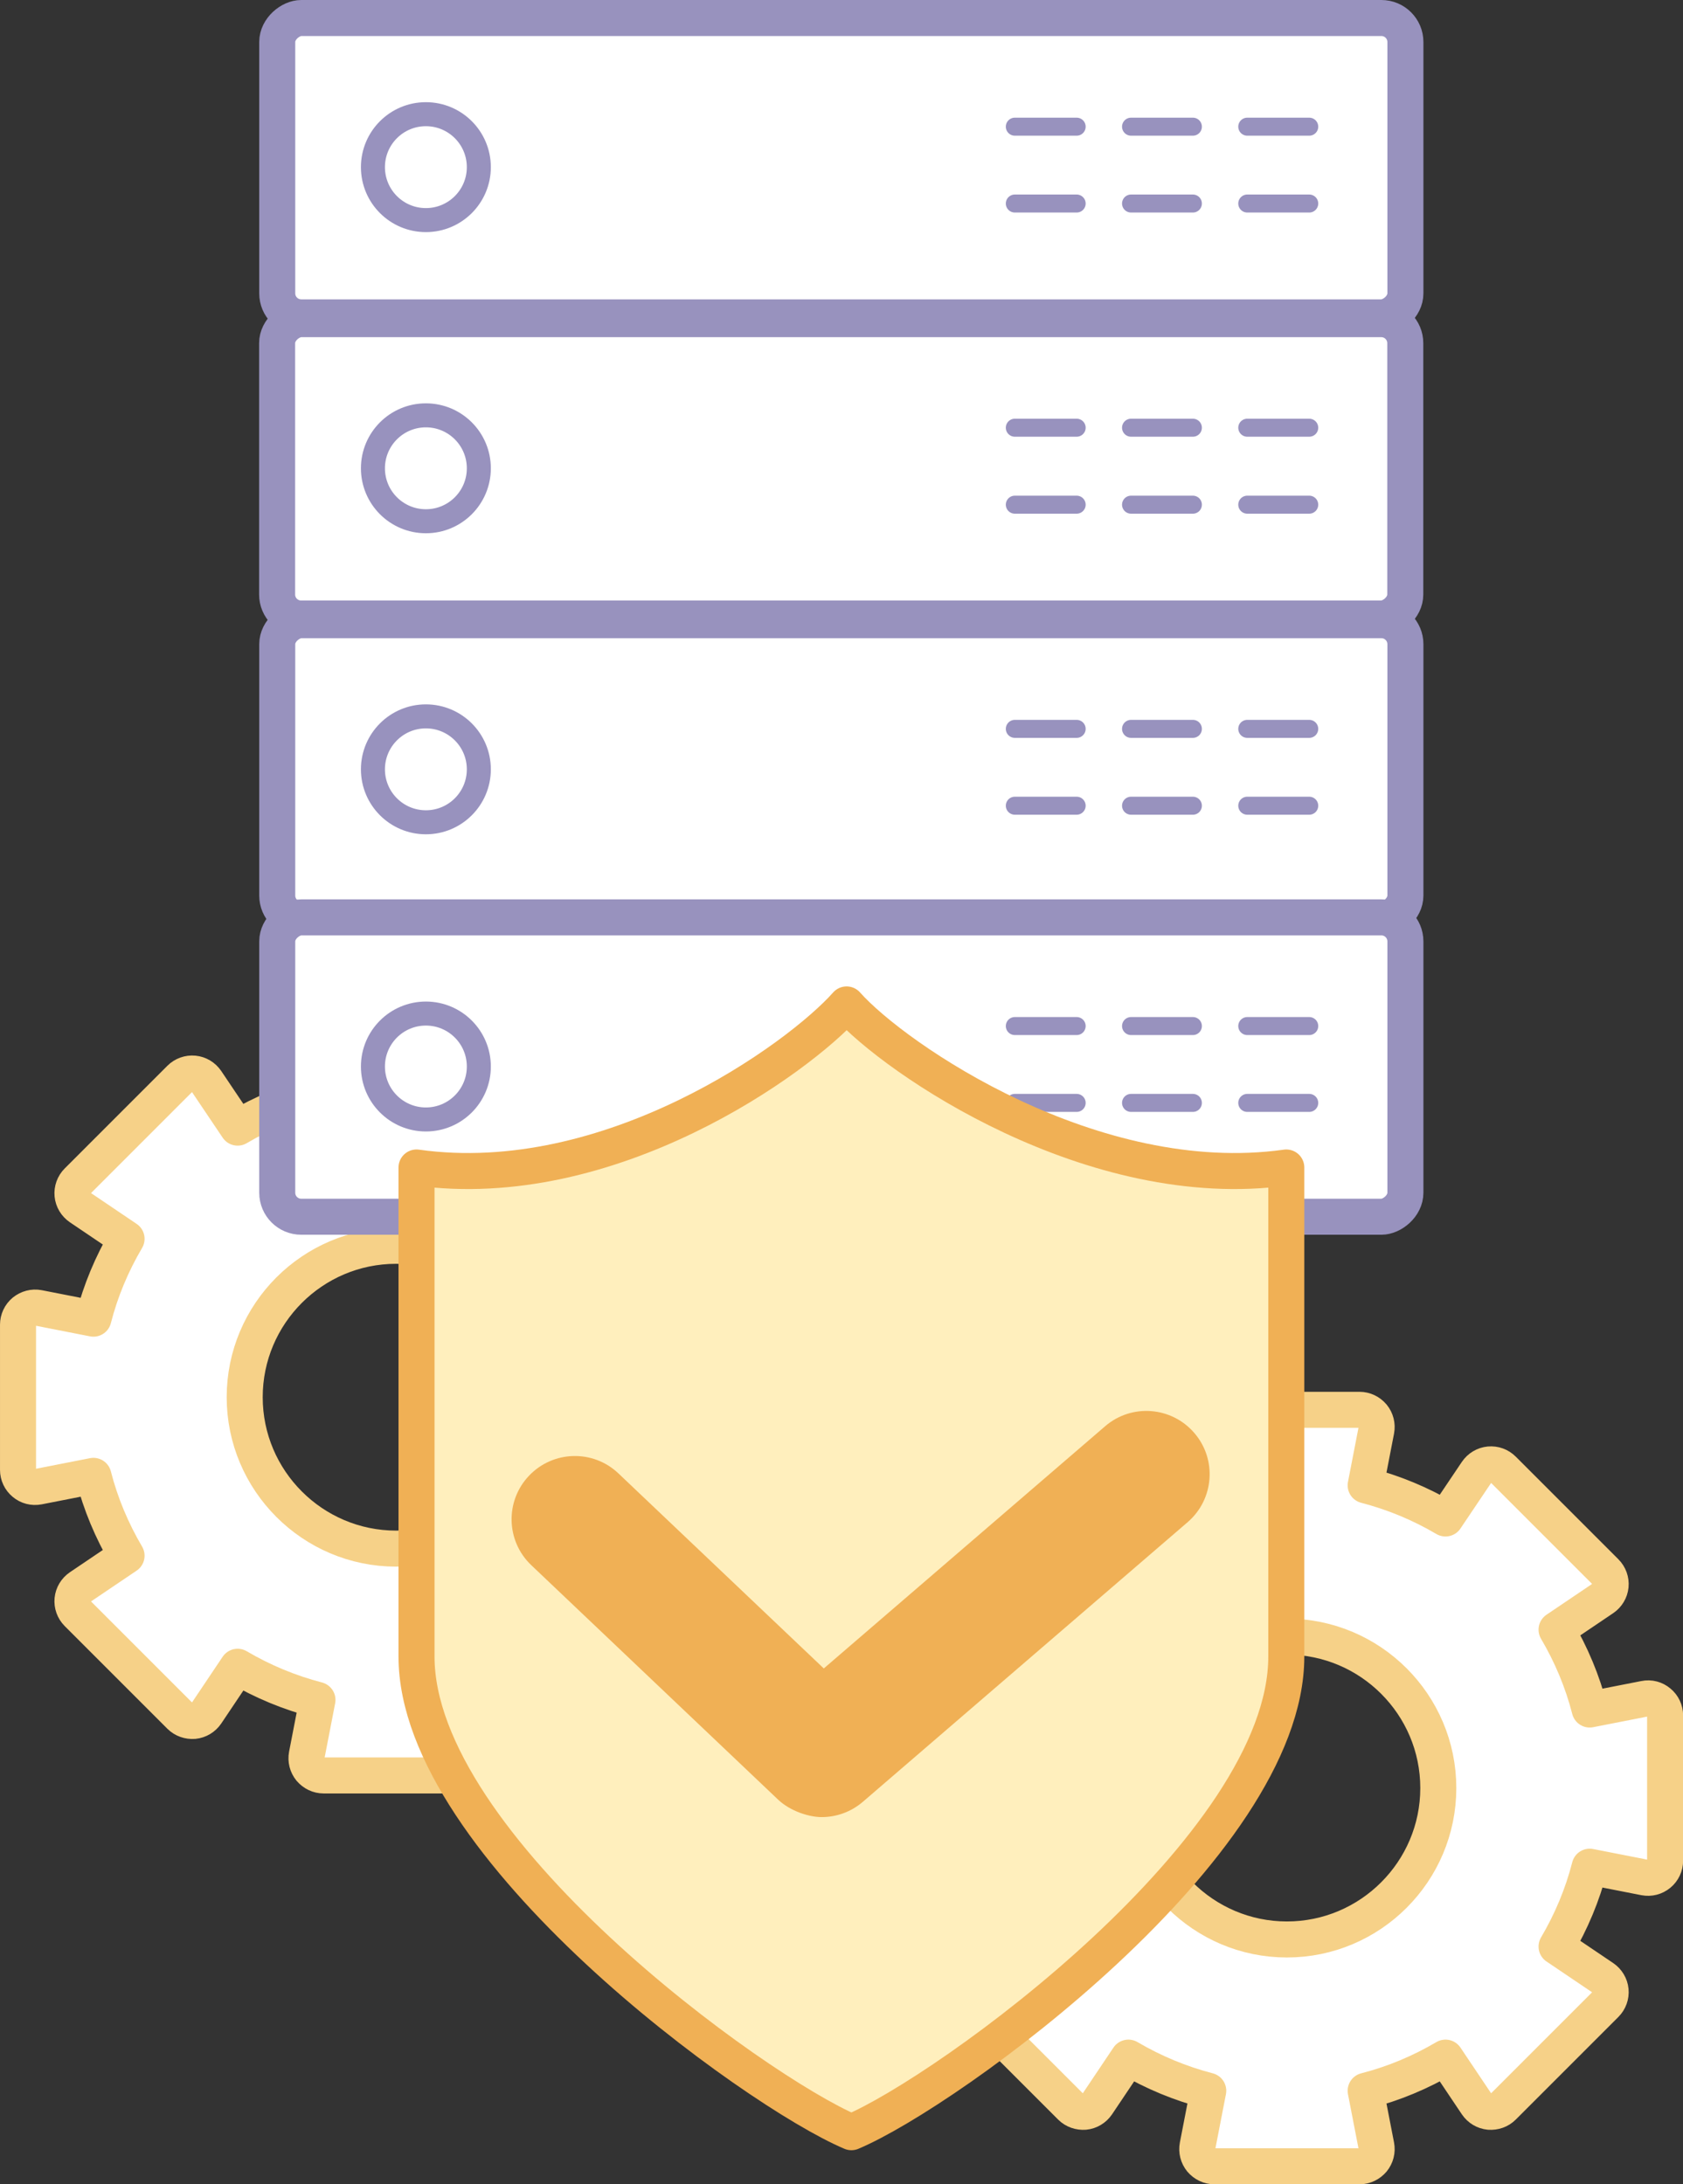 <?xml version="1.0" encoding="UTF-8"?><svg id="b" xmlns="http://www.w3.org/2000/svg" viewBox="0 0 140.17 181.9" width="140.17" height="181.9"><rect x="0" y="0" width="140.17" height="181.9" fill="#333333" stroke="none"/><g id="c"><path d="m32.99,103.75c-6.96,0-12.61,5.66-12.61,12.61s5.66,12.61,12.61,12.61,12.61-5.66,12.61-12.61-5.66-12.61-12.61-12.61Zm6.05,44.11h-12.09c-.42,0-.82-.19-1.1-.52-.27-.33-.38-.76-.3-1.18l.89-4.59c-2.34-.61-4.56-1.53-6.65-2.76l-2.61,3.89c-.24.35-.62.58-1.04.62-.42.03-.84-.11-1.14-.41l-8.55-8.55c-.3-.3-.45-.72-.41-1.14.04-.42.27-.8.62-1.04l3.88-2.62c-1.23-2.09-2.16-4.31-2.76-6.65l-4.59.9c-.43.08-.85-.03-1.17-.3-.33-.27-.52-.67-.52-1.1v-12.09c0-.42.19-.83.52-1.1.33-.26.75-.38,1.17-.3l4.59.9c.6-2.34,1.53-4.56,2.76-6.65l-3.88-2.62c-.35-.24-.58-.62-.62-1.04-.04-.42.11-.84.41-1.14l8.55-8.55c.3-.3.72-.45,1.14-.41.42.04.8.27,1.04.62l2.61,3.88c2.09-1.23,4.31-2.16,6.65-2.76l-.89-4.59c-.08-.42.03-.85.3-1.18.27-.32.67-.52,1.1-.52h12.09c.42,0,.82.19,1.1.52.27.33.38.76.3,1.18l-.89,4.59c2.34.61,4.56,1.53,6.65,2.76l2.61-3.88c.24-.35.62-.58,1.04-.62.43-.04.84.11,1.14.41l8.55,8.55c.3.3.45.72.41,1.14-.04.42-.27.8-.62,1.04l-3.88,2.62c1.23,2.09,2.16,4.31,2.76,6.65l4.59-.9c.42-.09.85.03,1.17.3.33.27.52.67.52,1.1v12.09c0,.42-.19.83-.52,1.1-.33.27-.75.38-1.17.3l-4.59-.9c-.6,2.34-1.53,4.56-2.76,6.65l3.88,2.62c.35.24.58.62.62,1.04.04.42-.11.84-.41,1.14l-8.55,8.55c-.3.3-.71.44-1.14.41-.42-.04-.8-.27-1.04-.62l-2.61-3.89c-2.09,1.23-4.31,2.16-6.65,2.76l.89,4.59c.08.42-.03.85-.3,1.18-.27.32-.67.52-1.1.52Z" style="fill:#fff; stroke:#f6d188; stroke-linecap:round; stroke-linejoin:round; stroke-width:3px;"/><path d="m107.18,136.3c-6.96,0-12.61,5.66-12.61,12.61s5.66,12.61,12.61,12.61,12.61-5.66,12.61-12.61-5.66-12.61-12.61-12.61Zm6.05,44.11h-12.09c-.42,0-.82-.19-1.1-.52-.27-.33-.38-.76-.3-1.18l.89-4.59c-2.34-.61-4.56-1.53-6.65-2.76l-2.61,3.89c-.24.35-.62.58-1.04.62-.42.03-.84-.11-1.14-.41l-8.55-8.55c-.3-.3-.45-.72-.41-1.14.04-.42.27-.8.62-1.04l3.88-2.62c-1.23-2.09-2.16-4.31-2.76-6.65l-4.59.9c-.43.08-.85-.03-1.17-.3-.33-.27-.52-.67-.52-1.1v-12.09c0-.42.19-.83.52-1.1.33-.26.75-.38,1.17-.3l4.59.9c.6-2.34,1.53-4.56,2.76-6.65l-3.88-2.62c-.35-.24-.58-.62-.62-1.04-.04-.42.11-.84.41-1.14l8.55-8.55c.3-.3.72-.45,1.14-.41.42.04.8.27,1.04.62l2.61,3.88c2.09-1.23,4.31-2.16,6.65-2.76l-.89-4.59c-.08-.42.03-.85.3-1.18.27-.32.67-.52,1.1-.52h12.09c.42,0,.82.19,1.1.52.27.33.38.76.3,1.18l-.89,4.59c2.34.61,4.56,1.53,6.65,2.76l2.61-3.88c.24-.35.62-.58,1.04-.62.43-.04.84.11,1.14.41l8.55,8.55c.3.3.45.72.41,1.14-.04.42-.27.8-.62,1.04l-3.88,2.62c1.23,2.09,2.16,4.31,2.76,6.65l4.59-.9c.42-.09.85.03,1.17.3.33.27.52.67.52,1.1v12.09c0,.42-.19.83-.52,1.1-.33.27-.75.38-1.17.3l-4.59-.9c-.6,2.34-1.53,4.56-2.76,6.65l3.88,2.62c.35.24.58.62.62,1.04.04.42-.11.84-.41,1.14l-8.55,8.55c-.3.3-.71.44-1.14.41-.42-.04-.8-.27-1.04-.62l-2.61-3.89c-2.09,1.23-4.31,2.16-6.65,2.76l.89,4.59c.08.42-.03.85-.3,1.18-.27.32-.67.52-1.1.52Z" style="fill:#fff; stroke:#f6d188; stroke-linecap:round; stroke-linejoin:round; stroke-width:3px;"/><rect x="57.6" y="-33.02" width="24.93" height="93.96" rx="2" ry="2" transform="translate(84.03 -56.1) rotate(90)" style="fill:#fff; stroke:#9892be; stroke-linecap:round; stroke-linejoin:round; stroke-width:3px;"/><line x1="109.04" y1="10.55" x2="103.88" y2="10.55" style="fill:none; stroke:#9892be; stroke-linecap:round; stroke-linejoin:round; stroke-width:1.5px;"/><line x1="109.04" y1="16.95" x2="103.88" y2="16.95" style="fill:none; stroke:#9892be; stroke-linecap:round; stroke-linejoin:round; stroke-width:1.5px;"/><line x1="99.35" y1="10.55" x2="94.2" y2="10.55" style="fill:none; stroke:#9892be; stroke-linecap:round; stroke-linejoin:round; stroke-width:1.5px;"/><line x1="99.35" y1="16.95" x2="94.2" y2="16.95" style="fill:none; stroke:#9892be; stroke-linecap:round; stroke-linejoin:round; stroke-width:1.5px;"/><line x1="89.67" y1="10.55" x2="84.52" y2="10.55" style="fill:none; stroke:#9892be; stroke-linecap:round; stroke-linejoin:round; stroke-width:1.5px;"/><line x1="89.67" y1="16.95" x2="84.52" y2="16.95" style="fill:none; stroke:#9892be; stroke-linecap:round; stroke-linejoin:round; stroke-width:1.5px;"/><circle cx="35.47" cy="13.92" r="4.41" style="fill:none; stroke:#9892be; stroke-linecap:round; stroke-linejoin:round; stroke-width:2px;"/><rect x="57.6" y="-7.94" width="24.93" height="93.96" rx="2" ry="2" transform="translate(109.1 -31.02) rotate(90)" style="fill:#fff; stroke:#9892be; stroke-linecap:round; stroke-linejoin:round; stroke-width:3px;"/><line x1="109.04" y1="35.62" x2="103.88" y2="35.62" style="fill:none; stroke:#9892be; stroke-linecap:round; stroke-linejoin:round; stroke-width:1.5px;"/><line x1="109.04" y1="42.03" x2="103.88" y2="42.03" style="fill:none; stroke:#9892be; stroke-linecap:round; stroke-linejoin:round; stroke-width:1.5px;"/><line x1="99.35" y1="35.62" x2="94.2" y2="35.62" style="fill:none; stroke:#9892be; stroke-linecap:round; stroke-linejoin:round; stroke-width:1.5px;"/><line x1="99.35" y1="42.03" x2="94.2" y2="42.03" style="fill:none; stroke:#9892be; stroke-linecap:round; stroke-linejoin:round; stroke-width:1.5px;"/><line x1="89.67" y1="35.62" x2="84.52" y2="35.62" style="fill:none; stroke:#9892be; stroke-linecap:round; stroke-linejoin:round; stroke-width:1.5px;"/><line x1="89.67" y1="42.03" x2="84.52" y2="42.03" style="fill:none; stroke:#9892be; stroke-linecap:round; stroke-linejoin:round; stroke-width:1.5px;"/><circle cx="35.47" cy="39" r="4.41" style="fill:none; stroke:#9892be; stroke-linecap:round; stroke-linejoin:round; stroke-width:2px;"/><rect x="57.6" y="17.13" width="24.93" height="93.96" rx="2" ry="2" transform="translate(134.18 -5.95) rotate(90)" style="fill:#fff; stroke:#9892be; stroke-linecap:round; stroke-linejoin:round; stroke-width:3px;"/><line x1="109.04" y1="60.7" x2="103.88" y2="60.7" style="fill:none; stroke:#9892be; stroke-linecap:round; stroke-linejoin:round; stroke-width:1.5px;"/><line x1="109.04" y1="67.1" x2="103.88" y2="67.1" style="fill:none; stroke:#9892be; stroke-linecap:round; stroke-linejoin:round; stroke-width:1.5px;"/><line x1="99.35" y1="60.7" x2="94.2" y2="60.7" style="fill:none; stroke:#9892be; stroke-linecap:round; stroke-linejoin:round; stroke-width:1.5px;"/><line x1="99.35" y1="67.1" x2="94.2" y2="67.1" style="fill:none; stroke:#9892be; stroke-linecap:round; stroke-linejoin:round; stroke-width:1.5px;"/><line x1="89.67" y1="60.7" x2="84.52" y2="60.7" style="fill:none; stroke:#9892be; stroke-linecap:round; stroke-linejoin:round; stroke-width:1.5px;"/><line x1="89.67" y1="67.1" x2="84.52" y2="67.1" style="fill:none; stroke:#9892be; stroke-linecap:round; stroke-linejoin:round; stroke-width:1.5px;"/><circle cx="35.47" cy="64.07" r="4.41" style="fill:none; stroke:#9892be; stroke-linecap:round; stroke-linejoin:round; stroke-width:2px;"/><rect x="57.6" y="41.88" width="24.93" height="93.96" rx="2" ry="2" transform="translate(158.93 18.8) rotate(90)" style="fill:#fff; stroke:#9892be; stroke-linecap:round; stroke-linejoin:round; stroke-width:3px;"/><line x1="109.04" y1="85.45" x2="103.88" y2="85.45" style="fill:none; stroke:#9892be; stroke-linecap:round; stroke-linejoin:round; stroke-width:1.5px;"/><line x1="109.04" y1="91.85" x2="103.88" y2="91.85" style="fill:none; stroke:#9892be; stroke-linecap:round; stroke-linejoin:round; stroke-width:1.5px;"/><line x1="99.35" y1="85.45" x2="94.2" y2="85.45" style="fill:none; stroke:#9892be; stroke-linecap:round; stroke-linejoin:round; stroke-width:1.5px;"/><line x1="99.35" y1="91.85" x2="94.2" y2="91.85" style="fill:none; stroke:#9892be; stroke-linecap:round; stroke-linejoin:round; stroke-width:1.5px;"/><line x1="89.67" y1="85.45" x2="84.52" y2="85.45" style="fill:none; stroke:#9892be; stroke-linecap:round; stroke-linejoin:round; stroke-width:1.5px;"/><line x1="89.67" y1="91.85" x2="84.52" y2="91.85" style="fill:none; stroke:#9892be; stroke-linecap:round; stroke-linejoin:round; stroke-width:1.5px;"/><circle cx="35.47" cy="88.82" r="4.41" style="fill:none; stroke:#9892be; stroke-linecap:round; stroke-linejoin:round; stroke-width:2px;"/><path d="m70.51,83.65c-4.02,4.53-19.72,15.84-35.82,13.58v40.73c0,15.84,28.17,36.21,36.22,39.61,8.05-3.39,36.22-23.76,36.22-39.61v-40.73c-16.1,2.26-32.6-9.05-36.62-13.58Z" style="fill:#ffefbd; stroke:#f0b055; stroke-linecap:round; stroke-linejoin:round; stroke-width:3px;"/><path d="m68.44,151.33c-1.05,0-2.61-.49-3.63-1.45l-20.56-19.53c-2.11-2-2.2-5.34-.19-7.45,2-2.11,5.34-2.2,7.45-.19l17.1,16.24,23.43-20.17c2.2-1.9,5.53-1.65,7.43.56,1.9,2.2,1.65,5.53-.56,7.43l-27.04,23.28c-.99.85-2.21,1.28-3.44,1.28Z" style="fill:#f0b055; stroke-width:0px;"/></g></svg>